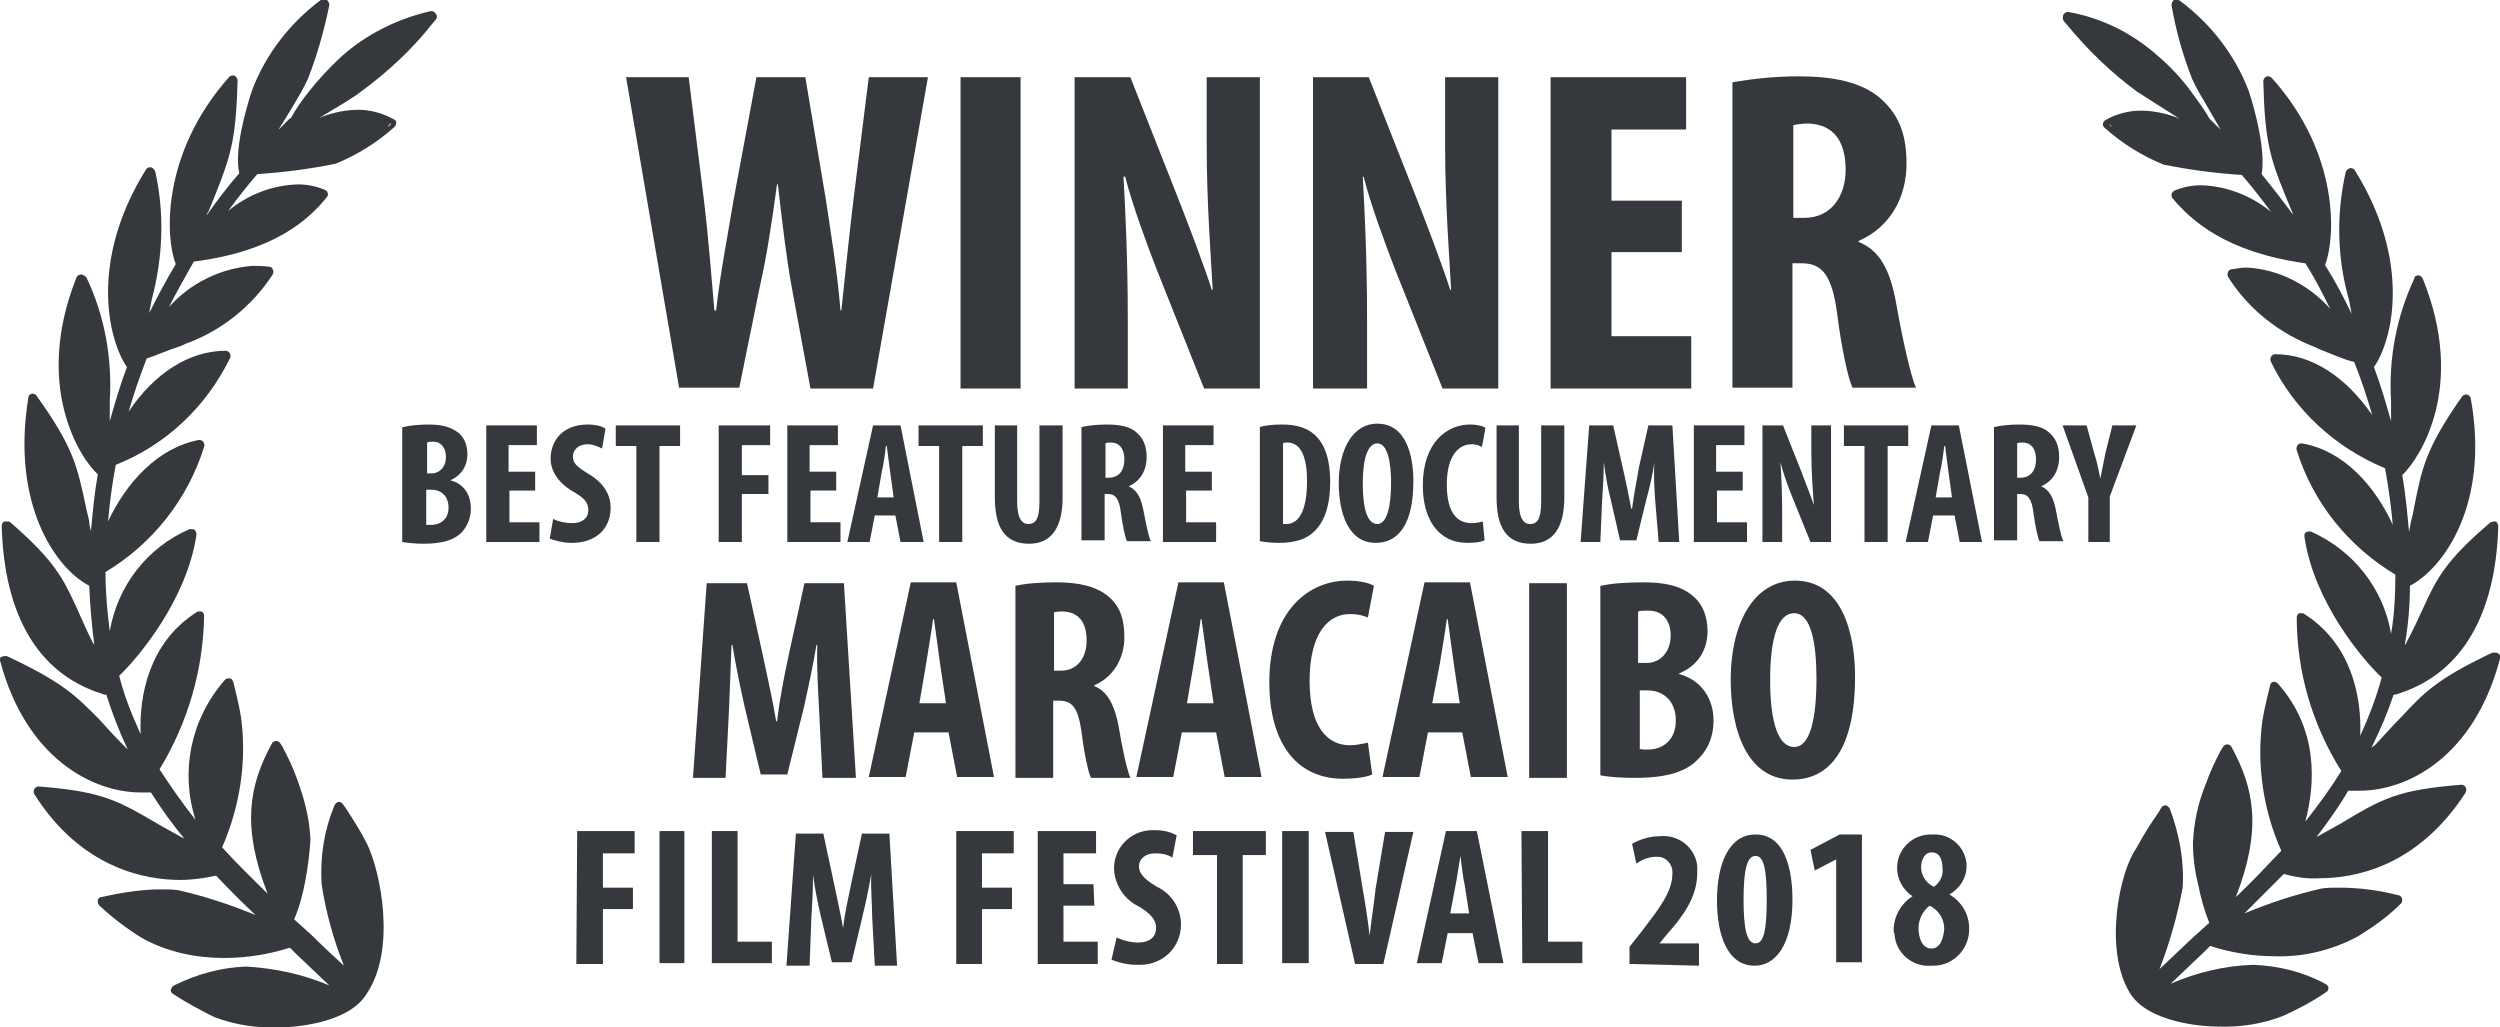 <?xml version="1.0" encoding="utf-8"?>
<!-- Generator: Adobe Illustrator 19.2.1, SVG Export Plug-In . SVG Version: 6.00 Build 0)  -->
<svg version="1.1" id="_x31_9cc555a-1b11-4ced-ac6b-aa1021c0168d"
	 xmlns="http://www.w3.org/2000/svg" xmlns:xlink="http://www.w3.org/1999/xlink" x="0px" y="0px" viewBox="0 0 291.5 119.8"
	 style="enable-background:new 0 0 291.5 119.8;" xml:space="preserve">
<style type="text/css">
	.st0{fill:#35383D;}
	.st1{enable-background:new    ;}
</style>
<title>Belize</title>
<g>
	<path class="st0" d="M42.8,98.4c-0.7-1.4-1.6-2.8-2.5-4.2L40,93.8c-0.1-0.2-0.3-0.3-0.5-0.3l0,0c-0.2,0-0.4,0.2-0.5,0.4
		c-1.2,2.9-1.7,6-1.5,9.2c0.5,3.3,1.4,6.5,2.6,9.5c-1.3-1.2-2.5-2.3-3.8-3.6l-2-1.8c0.6-1.4,1-2.9,1.3-4.5s0.5-3.2,0.6-4.8
		c-0.1-2.4-0.7-4.7-1.5-6.9c-0.5-1.4-1.1-2.7-1.8-4l-0.2-0.3c-0.1-0.2-0.3-0.3-0.5-0.3l0,0c-0.2,0-0.4,0.1-0.5,0.3
		c-2.6,4.8-3.6,9.5-0.5,17.5c-1.7-1.7-3.5-3.4-5.3-5.4c2.1-4.8,2.9-10.1,2.2-15.2c-0.3-1.8-0.7-3.2-0.9-4.1
		c-0.1-0.2-0.2-0.4-0.4-0.4h-0.2c-0.2,0-0.3,0.1-0.4,0.2c-4,4.6-5.2,10.7-3.4,16.3c-1.5-1.9-2.9-3.9-4.2-5.9
		c3.3-5.4,5.1-11.6,5.2-17.9c0-0.2-0.1-0.4-0.3-0.5c-0.1,0-0.2,0-0.3,0c-0.1,0-0.2,0-0.3,0.1c-5.5,3.5-6.7,9.7-6.5,14.2
		c-1-2.2-1.9-4.4-2.5-6.8c2.4-2.3,7.9-9,9-16.4c0-0.2,0-0.4-0.2-0.6c-0.1-0.1-0.2-0.1-0.4-0.1c-0.1,0-0.1,0-0.2,0
		c-4.9,2.1-8.4,6.6-9.3,11.9c-0.3-2.3-0.5-4.6-0.5-6.9c5.5-3.3,9.6-8.5,11.5-14.6c0.1-0.2,0-0.4-0.1-0.6c-0.1-0.1-0.3-0.2-0.4-0.2
		h-0.1c-4.8,0.9-8.5,5-10.6,9.5c0.2-2.3,0.5-4.5,0.9-6.6c5.8-2.3,10.5-6.7,13.3-12.4c0.1-0.2,0.1-0.4,0-0.6
		c-0.1-0.2-0.3-0.3-0.5-0.3l0,0c-4.2,0-8.3,2.6-11.3,7.1c0.6-2.1,1.3-4.1,2.1-6.2c1-0.3,2.5-1,4.1-1.5l0.4-0.2
		c4.2-1.5,7.8-4.4,10.2-8.1c0.1-0.2,0.1-0.4,0-0.6s-0.2-0.3-0.4-0.3C30.6,31,30,31,29.4,31c-3.7,0.3-7.2,2-9.7,4.8
		c0.9-1.8,1.9-3.5,2.9-5.3C32,29.3,36,25.6,38.1,23c0.1-0.1,0.2-0.3,0.1-0.5c0-0.2-0.2-0.3-0.4-0.4c-1-0.4-2-0.6-3.1-0.6
		c-3,0.1-5.8,1.2-8.1,3.1c1.1-1.5,2.2-2.9,3.4-4.3c3.1-0.2,6.1-0.6,9.1-1.2c2.5-1,4.9-2.5,6.9-4.3c0.1-0.1,0.2-0.3,0.2-0.5
		s-0.1-0.3-0.3-0.4c-1.3-0.7-2.7-1.1-4.1-1.1c-1.4,0-2.9,0.3-4.2,0.8l-0.4,0.2l0.6-0.4c1.5-0.9,3.4-2,4.4-2.8c3-2.2,5.8-4.8,8.1-7.7
		l0.5-0.6c0.2-0.2,0.2-0.5,0-0.7c-0.1-0.2-0.3-0.3-0.5-0.3h-0.1C46.3,2.2,42.7,4,39.8,6.6c-1.4,1.3-2.7,2.7-3.8,4.1
		c-0.8,1-1.5,2-2.1,3.1h-0.1c-0.2,0.2-0.4,0.4-0.6,0.6l-0.7,0.7l0.1-0.2c0.6-0.9,1.1-1.8,1.6-2.6c0.6-1,1.2-2,1.7-3.1
		c1.1-2.8,1.9-5.7,2.5-8.6c0-0.2-0.1-0.5-0.3-0.6s-0.5-0.1-0.7,0c-3.6,2.7-6.4,6.3-8,10.5c-0.8,2.4-2.1,7.1-1.5,9.7
		c-1.4,1.6-2.6,3.2-3.8,4.9c0-0.1,0.1-0.3,0.2-0.4c2.5-6.2,3.2-7.7,3.4-15.3c0-0.3-0.2-0.5-0.4-0.6c-0.1,0-0.1,0-0.2,0
		c-0.2,0-0.3,0.1-0.4,0.2c-8,9-7.4,18.9-6.2,21.8c-1.1,1.8-2.1,3.7-3.1,5.7c0.1-0.6,0.2-1.1,0.3-1.6c1.3-4.9,1.5-10,0.4-14.9
		c-0.1-0.2-0.2-0.4-0.5-0.5h-0.1c-0.2,0-0.4,0.1-0.5,0.3c-6.6,10.6-4.4,19.8-2.2,23c-0.8,2.1-1.4,4.2-2,6.3v-2.4
		c0.3-4.9-0.6-9.9-2.7-14.3C10,32.2,9.8,32.1,9.5,32l0,0c-0.2,0-0.5,0.1-0.6,0.4c-5,12.6,0.4,21,2.5,22.9c-0.4,2.3-0.6,4.5-0.8,6.7
		v-0.1c-0.1-0.4-0.2-0.7-0.2-1.1c-0.1-0.6-0.3-1.2-0.4-1.8c-1-4.6-1.4-6.8-5.7-12.8C4.2,46,4,45.9,3.8,45.9H3.7
		c-0.2,0.1-0.4,0.2-0.4,0.5c-2,12.3,3.1,19.8,7.1,21.9c0.1,2.3,0.3,4.6,0.6,6.9l-0.2-0.3C10,73.3,9.5,72.1,9,71
		c-1.6-3.5-2.6-5.6-7.8-10.1c-0.1-0.1-0.2-0.1-0.4-0.1c-0.1,0-0.2,0-0.3,0c-0.2,0.1-0.3,0.3-0.3,0.6c0.3,10.3,4.2,17,11.4,19.4
		l0.6,0.2h0.2c0.7,2.2,1.5,4.3,2.5,6.4L14.5,87c-1.2-1.2-2.1-2.2-2.9-3.1c-2.8-2.8-4.2-4.3-10.8-7.4c-0.1,0-0.2,0-0.2,0
		c-0.1,0-0.3,0-0.4,0.1C0,76.6,0,76.8,0,77c3,11.4,10.8,15.4,16.4,15.4c0.4,0,0.8,0,1.2,0c1.2,1.9,2.5,3.7,3.9,5.4l-2.7-1.5
		c-5.1-3-6.8-4-14.3-4.6l0,0c-0.2,0-0.4,0.1-0.5,0.3c-0.1,0.2-0.1,0.4,0,0.6c5.5,8.7,13,10,17,10c1.4,0,2.8-0.2,4.2-0.5
		c1.5,1.6,3.1,3.2,4.6,4.6c-2.9-1.2-5.9-2.2-9-2.9c-0.7-0.1-1.3-0.1-2-0.1c-2.4,0-4.7,0.4-7,0.9c-0.2,0-0.4,0.2-0.4,0.4
		c0,0.2,0,0.4,0.2,0.6c1.5,1.4,3.2,2.7,5,3.8c2.9,1.6,6.2,2.3,9.5,2.3c2.6,0,5.2-0.4,7.7-1.2l0.8,0.8l3.8,3.6
		c-3.1-1.3-6.3-2-9.7-2.2c-2.9,0.1-5.8,0.9-8.4,2.2c-0.2,0.1-0.3,0.3-0.4,0.5c0,0.2,0.1,0.4,0.3,0.5c1.5,1,3.2,1.9,4.8,2.7
		c2.4,0.9,5,1.3,7.5,1.2c1.6,0,8.2-0.4,10.3-4C46.2,110.7,44.4,101.7,42.8,98.4z M45.2,14.8c0.1-0.1,0.2-0.3,0.3-0.4h0.1
		C45.5,14.6,45.4,14.7,45.2,14.8L45.2,14.8z"/>
	<path class="st0" d="M248.3,115.7c2.1,3.6,8.7,4,10.3,4c2.6,0.1,5.1-0.3,7.5-1.2c1.8-0.8,3.5-1.7,5.1-2.8c0.2-0.1,0.3-0.3,0.3-0.5
		s-0.2-0.4-0.4-0.5c-2.6-1.4-5.5-2.1-8.4-2.2c-3.3,0.1-6.6,0.9-9.6,2.2c1.3-1.2,2.6-2.5,3.8-3.6l0.8-0.8c2.5,0.8,5,1.2,7.6,1.2
		c3.3,0.1,6.6-0.7,9.6-2.3c1.8-1.1,3.5-2.3,5-3.8c0.2-0.1,0.2-0.4,0.2-0.6c-0.1-0.2-0.2-0.4-0.4-0.4c-2.3-0.6-4.6-0.9-7-0.9
		c-0.7,0-1.3,0-2,0.1c-3.1,0.7-6.1,1.7-9,2.9c1.5-1.5,3.1-3.1,4.6-4.6c1.4,0.4,2.8,0.6,4.2,0.5c4,0,11.4-1.3,17-10
		c0.1-0.2,0.1-0.4,0-0.6s-0.3-0.3-0.5-0.3l0,0c-7.5,0.6-9.2,1.6-14.2,4.6l-2.7,1.5c1.3-1.7,2.6-3.5,3.7-5.4c0.4,0,0.8,0,1.3,0
		c5.7,0,13.4-4,16.4-15.4c0.1-0.2,0-0.5-0.2-0.6c-0.1-0.1-0.2-0.1-0.4-0.1c-0.1,0-0.2,0-0.3,0c-6.5,3.1-7.9,4.6-10.7,7.6
		c-0.8,0.8-1.7,1.8-2.9,3.1l-0.5,0.4c1-2,1.9-4.1,2.6-6.2h0.2l0.6-0.2c7.2-2.4,11.1-9.2,11.4-19.4c0-0.2-0.1-0.5-0.3-0.6
		c-0.1,0-0.2,0-0.2,0c-0.1,0-0.3,0.1-0.4,0.1c-5.3,4.5-6.3,6.6-7.9,10.1c-0.5,1.1-1.1,2.4-1.9,3.9c0,0.1-0.1,0.2-0.2,0.3
		c0.4-2.3,0.6-4.6,0.6-6.9c4-2.1,9.3-9.6,7.1-21.8c0-0.2-0.2-0.4-0.4-0.5h-0.1c-0.2,0-0.4,0.1-0.5,0.2c-4.2,6-4.7,8.3-5.6,12.9
		c-0.1,0.6-0.2,1.1-0.4,1.8l-0.2,1.1v0.1c-0.2-2.2-0.4-4.5-0.8-6.7c2.1-2,7.5-10.3,2.4-22.9c-0.1-0.2-0.3-0.4-0.5-0.4l0,0
		c-0.2,0-0.5,0.1-0.5,0.4c-2.1,4.5-3,9.4-2.7,14.3v2.3c-0.6-2.1-1.2-4.2-2-6.3c2.2-3.1,4.4-12.3-2.2-22.9c-0.1-0.2-0.3-0.3-0.5-0.3
		H274c-0.2,0.1-0.4,0.2-0.5,0.5c-1.1,4.9-1,10,0.4,14.9c0.1,0.5,0.2,1.1,0.3,1.6c-0.9-1.9-1.9-3.8-3.1-5.7c1.2-3,1.8-12.9-6.2-21.8
		c-0.1-0.1-0.3-0.2-0.4-0.2h-0.2c-0.2,0.1-0.4,0.3-0.4,0.6c0.2,7.5,0.8,9.1,3.4,15.3c0,0.1,0.1,0.3,0.2,0.4
		c-1.2-1.6-2.4-3.2-3.8-4.9c0.5-2.6-0.7-7.3-1.5-9.7c-1.6-4.2-4.4-7.8-8-10.5C254.1,0,254,0,253.8,0c-0.1,0-0.2,0-0.3,0
		c-0.2,0.1-0.3,0.4-0.3,0.6c0.5,2.9,1.3,5.8,2.4,8.6c0.5,1.1,1.1,2.1,1.7,3.1l1.5,2.6l0.1,0.2l-0.7-0.7l-0.6-0.6l0,0
		c-0.6-1.1-1.4-2.1-2.1-3.1c-1.1-1.5-2.4-2.9-3.8-4.1c-3-2.7-6.6-4.5-10.5-5.2h-0.1c-0.2,0-0.4,0.1-0.5,0.3s-0.1,0.5,0,0.7l0.5,0.6
		c2.4,2.9,5.1,5.5,8.1,7.7c1.1,0.7,2.8,1.8,4.4,2.8l0.6,0.4l-0.4-0.2c-1.3-0.5-2.8-0.8-4.2-0.8s-2.9,0.4-4.1,1.1
		c-0.3,0.2-0.4,0.5-0.2,0.8l0.1,0.1c2,1.8,4.4,3.3,6.9,4.3c3,0.6,6,1,9.1,1.2c1.2,1.4,2.3,2.8,3.4,4.3c-2.3-1.9-5.2-3-8.1-3.1
		c-1.1,0-2.1,0.2-3.1,0.6c-0.2,0.1-0.3,0.2-0.4,0.4c0,0.2,0,0.4,0.1,0.5c2.2,2.6,6.2,6.3,15.5,7.6c1.1,1.7,2,3.5,2.9,5.3
		c-2.5-2.8-6-4.6-9.7-4.8c-0.6,0-1.2,0.1-1.8,0.2c-0.2,0-0.4,0.2-0.4,0.3c-0.1,0.2-0.1,0.4,0,0.6c2.4,3.8,6,6.6,10.2,8.2l0.4,0.2
		c1.5,0.6,3.1,1.3,4.1,1.5c0.8,2,1.5,4.1,2.1,6.2c-3.1-4.5-7.1-7.1-11.3-7.1l0,0c-0.2,0-0.4,0.1-0.5,0.3s-0.1,0.4,0,0.6
		c2.7,5.6,7.5,10,13.3,12.4c0.4,2.2,0.7,4.4,0.9,6.6c-2.1-4.6-5.8-8.7-10.6-9.5h-0.1c-0.2,0-0.3,0.1-0.4,0.2
		c-0.1,0.2-0.2,0.4-0.1,0.6c1.9,6.1,6,11.2,11.5,14.5c0,2.3-0.1,4.6-0.5,6.9c-0.9-5.3-4.4-9.7-9.3-11.9c-0.3-0.1-0.7,0-0.8,0.3
		c0,0.1,0,0.2,0,0.3c1.1,7.5,6.6,14.1,9,16.4c-0.6,2.3-1.5,4.6-2.5,6.8c0.2-4.5-1-10.7-6.5-14.2c-0.1-0.1-0.2-0.1-0.3-0.1
		c-0.1,0-0.2,0-0.3,0c-0.2,0.1-0.3,0.3-0.3,0.5c0,6.3,1.8,12.5,5.2,17.9c-1.3,2.1-2.7,4-4.2,5.9c1.2-4.5,1.5-10.8-3.2-16.1
		c-0.1-0.1-0.3-0.2-0.4-0.2h-0.1c-0.2,0-0.4,0.2-0.4,0.4c-0.2,0.9-0.6,2.3-0.9,4.1c-0.7,5.2,0.1,10.5,2.2,15.2
		c-1.8,1.9-3.5,3.7-5.3,5.4c3.1-8,2.1-12.7-0.5-17.5c-0.1-0.2-0.3-0.3-0.5-0.3l0,0c-0.2,0-0.4,0.1-0.5,0.3l-0.2,0.3
		c-0.7,1.3-1.3,2.6-1.8,4c-0.9,2.2-1.4,4.5-1.5,6.9c0,1.6,0.2,3.2,0.6,4.8c0.3,1.5,0.7,3,1.3,4.5l-2,1.8l-3.8,3.6
		c1.2-3.1,2.1-6.3,2.7-9.5c0.2-3.1-0.4-6.3-1.5-9.2c-0.1-0.2-0.3-0.4-0.5-0.4l0,0c-0.2,0-0.4,0.1-0.5,0.3l-0.3,0.5
		c-0.9,1.3-1.8,2.7-2.6,4.2C247.1,101.7,245.3,110.7,248.3,115.7z M245.9,14.4L245.9,14.4l0.4,0.4C246.1,14.7,246,14.6,245.9,14.4z"
		/>
	<g>
		<g>
			<path class="st0" d="M67.3,96.9H74v2.6h-3.7v4h3.5v2.5h-3.5v6.4h-3.1L67.3,96.9z"/>
			<path class="st0" d="M79.8,96.9v15.4h-2.9V96.9H79.8z"/>
			<path class="st0" d="M83,96.9h3v12.9h4v2.5h-7V96.9z"/>
			<path class="st0" d="M101.7,107c0-1.5-0.2-3.5-0.1-5.1l0,0c-0.3,1.7-0.7,3.6-1,4.8l-1.3,5.5H97l-1.3-5.4
				c-0.3-1.3-0.7-3.2-0.9-4.8l0,0c0,1.7-0.1,3.6-0.2,5.2l-0.2,5.4h-2.7l1.1-15.4H96l1.2,5.6c0.4,1.9,0.8,3.7,1.1,5.4l0,0
				c0.2-1.7,0.6-3.5,1-5.4l1.2-5.6h3.2l0.9,15.4H102L101.7,107z"/>
			<path class="st0" d="M111.5,96.9h6.7v2.6h-3.7v4h3.5v2.5h-3.5v6.4h-3V96.9z"/>
			<path class="st0" d="M127.6,105.6H124v4.2h4v2.6h-7V96.9h6.8v2.6H124v3.6h3.5L127.6,105.6L127.6,105.6z"/>
			<path class="st0" d="M130.2,109.3c0.8,0.4,1.7,0.6,2.5,0.6c1.4,0,2.1-0.7,2.1-1.7s-0.7-1.7-2-2.5c-1.7-0.8-2.8-2.5-2.9-4.3
				c-0.1-2.4,1.8-4.5,4.3-4.6c0.2,0,0.4,0,0.6,0c0.8,0,1.7,0.2,2.4,0.6l-0.5,2.6c-0.6-0.4-1.3-0.5-2-0.5c-1.3,0-1.9,0.8-1.9,1.5
				s0.4,1.4,2.1,2.4c1.7,0.8,2.8,2.5,2.8,4.4c0,2.6-2,4.6-4.6,4.7c-0.2,0-0.3,0-0.5,0c-1,0-2-0.2-3-0.6L130.2,109.3z"/>
			<path class="st0" d="M141.8,99.7h-2.7v-2.8h8.5v2.8h-2.7v12.7h-3V99.7H141.8z"/>
			<path class="st0" d="M152.6,96.9v15.4h-3.1V96.9H152.6z"/>
			<path class="st0" d="M158,112.4L154.5,97h3.3l1.1,6.7c0.3,1.7,0.6,3.6,0.8,5.4l0,0c0.2-1.8,0.5-3.7,0.7-5.5l1.1-6.6h3.3
				l-3.5,15.4H158z"/>
			<path class="st0" d="M168.8,108.8l-0.7,3.5h-2.9l3.4-15.4h3.6l3.1,15.4h-2.9l-0.7-3.5H168.8z M171.3,106.5l-0.5-3.2
				c-0.2-0.9-0.4-2.5-0.5-3.5l0,0c-0.2,1-0.4,2.6-0.6,3.5l-0.6,3.2H171.3z"/>
			<path class="st0" d="M177.4,96.9h3.1v12.9h4v2.5h-7L177.4,96.9z"/>
			<path class="st0" d="M190,112.4v-2l1.5-1.9c1.9-2.5,3.5-4.5,3.5-6.6c0.1-1-0.6-1.9-1.6-2c-0.1,0-0.2,0-0.3,0
				c-0.8,0-1.6,0.3-2.3,0.8l-0.5-2.3c1-0.6,2.2-0.9,3.3-0.9c2.2-0.2,4.1,1.4,4.3,3.5c0,0.3,0,0.5,0,0.8c0,2.8-1.7,5.1-3.5,7.1
				l-0.9,1.1l0,0h4.6v2.6L190,112.4z"/>
			<path class="st0" d="M209,104.9c0,5.3-2,7.7-4.4,7.7c-3.3,0-4.4-3.8-4.4-7.6c0-4.3,1.4-7.7,4.5-7.7
				C208.1,97.3,209,101.3,209,104.9z M203.3,104.9c0,3.5,0.4,5.1,1.4,5.1s1.3-1.7,1.3-5.1s-0.3-5.1-1.3-5.1S203.3,101.4,203.3,104.9
				z"/>
			<path class="st0" d="M214.1,100.2L214.1,100.2l-2.5,1.3l-0.5-2.4l3.4-1.8h2.6v14.9h-3V100.2z"/>
			<path class="st0" d="M220.8,108.5c0-1.6,0.8-3.1,2.2-4l0,0c-1.1-0.7-1.8-2-1.8-3.3c0-2.2,1.8-3.9,3.9-3.9c0.1,0,0.2,0,0.3,0
				c2-0.1,3.7,1.4,3.9,3.4c0,0.1,0,0.2,0,0.3c0,1.4-0.8,2.6-2,3.3l0,0c1.4,0.8,2.3,2.3,2.3,3.9c0.1,2.3-1.7,4.3-4,4.4
				c-0.1,0-0.3,0-0.4,0c-2.2,0.2-4.2-1.5-4.3-3.7C220.8,108.7,220.8,108.6,220.8,108.5z M226.7,108.3c0-1.2-0.7-2.2-1.7-2.7
				c-0.8,0.6-1.3,1.6-1.3,2.6c0,1.3,0.5,2.4,1.5,2.4S226.6,109.5,226.7,108.3L226.7,108.3z M224,101.1c0,1,0.6,1.9,1.5,2.3
				c0.7-0.5,1.1-1.3,1-2.1c0-1-0.3-1.9-1.2-1.9C224.5,99.3,224,100.2,224,101.1z"/>
		</g>
		<g>
			<g class="st1">
				<path class="st0" d="M95.5,82.7c-0.1-2.2-0.3-5.1-0.2-7.5h-0.1c-0.4,2.4-1,5.2-1.4,7l-2,8.1h-3.1l-1.9-8c-0.4-1.8-1-4.6-1.4-7.1
					h-0.1c-0.1,2.5-0.2,5.3-0.3,7.6l-0.4,7.9h-3.8L82.4,68h4.7l1.8,8.2c0.6,2.9,1.2,5.4,1.6,7.9h0.1c0.3-2.5,0.8-5.1,1.4-7.9
					l1.8-8.2h4.6l1.4,22.7h-3.9L95.5,82.7z"/>
				<path class="st0" d="M106.6,85.4l-1,5.2h-4.3l4.9-22.7h5.3l4.4,22.7h-4.3l-1-5.2H106.6z M110.3,82l-0.7-4.7
					c-0.2-1.4-0.5-3.7-0.7-5.1h-0.1c-0.2,1.5-0.6,3.8-0.8,5.1l-0.8,4.7H110.3z"/>
				<path class="st0" d="M118.4,68.3c1.4-0.3,3.1-0.4,4.8-0.4c2.4,0,4.6,0.4,6.1,1.7c1.4,1.2,1.8,2.8,1.8,4.7c0,2.4-1.2,4.6-3.5,5.6
					V80c1.5,0.6,2.3,2.1,2.8,4.5c0.4,2.5,1,5.3,1.4,6.2h-4.6c-0.3-0.6-0.8-2.9-1.1-5.4c-0.4-2.8-1.1-3.6-2.6-3.6h-0.7v9h-4.4V68.3z
					 M122.9,78.2h0.8c1.9,0,3-1.5,3-3.5c0-2-0.8-3.3-2.7-3.4c-0.4,0-0.8,0-1.1,0.1V78.2z"/>
				<path class="st0" d="M137.8,85.4l-1,5.2h-4.3l4.9-22.7h5.3l4.4,22.7h-4.3l-1-5.2H137.8z M141.5,82l-0.7-4.7
					c-0.2-1.4-0.5-3.7-0.7-5.1h-0.1c-0.2,1.5-0.6,3.8-0.8,5.1l-0.8,4.7H141.5z"/>
				<path class="st0" d="M160,90.3c-0.6,0.3-1.9,0.5-3.4,0.5c-5.8,0-8.6-4.7-8.6-11.2c0-8.5,4.7-11.9,9.1-11.9
					c1.5,0,2.6,0.3,3.1,0.6l-0.7,3.7c-0.5-0.2-1.1-0.4-2.1-0.4c-2.5,0-4.7,2.2-4.7,7.8c0,5.4,2.1,7.5,4.7,7.5c0.7,0,1.6-0.2,2.1-0.3
					L160,90.3z"/>
				<path class="st0" d="M166.5,85.4l-1,5.2h-4.3l4.9-22.7h5.3l4.4,22.7h-4.3l-1-5.2H166.5z M170.2,82l-0.7-4.7
					c-0.2-1.4-0.5-3.7-0.7-5.1h-0.1c-0.2,1.5-0.6,3.8-0.8,5.1L167,82H170.2z"/>
				<path class="st0" d="M182.7,68v22.7h-4.4V68H182.7z"/>
				<path class="st0" d="M186.7,68.3c1.3-0.3,3.1-0.4,5-0.4c2.1,0,4.2,0.3,5.7,1.6c1.2,1,1.7,2.5,1.7,4.1c0,2-1,4-3.3,4.9v0.1
					c2.6,0.7,4,2.9,4,5.4c0,1.8-0.6,3.3-1.7,4.4c-1.3,1.5-3.6,2.3-7.4,2.3c-1.7,0-3.1-0.1-4.1-0.3V68.3z M191.1,77.3h0.9
					c1.6,0,2.8-1.3,2.8-3.2c0-1.6-0.8-2.9-2.6-2.9c-0.5,0-0.9,0-1.2,0.1V77.3z M191.1,87.3c0.3,0.1,0.6,0.1,1,0.1
					c1.8,0,3.3-1.1,3.3-3.4s-1.5-3.5-3.3-3.5h-0.9V87.3z"/>
				<path class="st0" d="M216.3,78.9c0,8.5-3,12-7.3,12c-5.1,0-7.2-5.4-7.2-11.7c0-6.2,2.5-11.5,7.5-11.5
					C214.7,67.7,216.3,73.7,216.3,78.9z M206.4,79.3c0,5.1,1,7.8,2.8,7.8c1.9,0,2.6-3.4,2.6-8c0-4-0.6-7.6-2.6-7.6
					C207.3,71.5,206.4,74.4,206.4,79.3z"/>
			</g>
		</g>
		<g class="st1">
			<path class="st0" d="M79.2,45.3L73,9h7.3l1.8,14.5c0.5,4.1,0.8,8.3,1.2,12.7h0.2c0.5-4.5,1.3-8.4,2-12.7L88.2,9h5.7l2.4,14.3
				c0.6,4.1,1.3,8.1,1.7,12.9h0.1c0.5-4.7,0.9-8.6,1.4-12.8L101.3,9h6.9l-6.4,36.3h-7.3l-2.2-11.9c-0.6-3.3-1.1-7.5-1.6-11.9h-0.1
				c-0.6,4.4-1.2,8.4-2,11.9l-2.4,11.8H79.2z"/>
			<path class="st0" d="M119,9v36.3h-7V9H119z"/>
			<path class="st0" d="M125.3,45.3V9h6.5l5.6,14.2c1.1,2.8,2.9,7.5,3.9,10.6h0.1c-0.2-3.8-0.7-10.1-0.7-16.8V9h6.2v36.3h-6.5
				l-5.5-13.8c-1.2-3.1-2.9-7.7-3.7-10.9H131c0.2,3.7,0.5,9.3,0.5,16.6v8.1H125.3z"/>
			<path class="st0" d="M153.1,45.3V9h6.5l5.6,14.2c1.1,2.8,2.9,7.5,3.9,10.6h0.1c-0.2-3.8-0.7-10.1-0.7-16.8V9h6.2v36.3h-6.5
				l-5.5-13.8c-1.2-3.1-2.9-7.7-3.7-10.9h-0.1c0.2,3.7,0.5,9.3,0.5,16.6v8.1H153.1z"/>
			<path class="st0" d="M196.1,29.4h-8.2v9.8h9.3v6.1h-16.4V9h15.8v6.1h-8.7v8.3h8.2V29.4z"/>
			<path class="st0" d="M202,9.6c2.2-0.4,5-0.7,7.7-0.7c3.9,0,7.4,0.6,9.7,2.7c2.2,2,2.9,4.4,2.9,7.5c0,3.9-1.9,7.4-5.6,9v0.1
				c2.5,1,3.7,3.3,4.4,7.2c0.7,4,1.7,8.5,2.3,9.8h-7.4c-0.5-1-1.3-4.7-1.8-8.7c-0.6-4.5-1.8-5.8-4.1-5.8h-1.1v14.5h-7V9.6z
				 M209.1,25.4h1.3c3.1,0,4.8-2.5,4.8-5.6c0-3.1-1.2-5.3-4.4-5.4c-0.6,0-1.3,0.1-1.7,0.2V25.4z"/>
		</g>
		<g class="st1">
			<path class="st0" d="M47,49.8c0.8-0.2,1.9-0.3,3-0.3c1.3,0,2.5,0.2,3.5,1c0.7,0.6,1,1.5,1,2.5c0,1.2-0.6,2.4-2,3V56
				c1.6,0.4,2.4,1.7,2.4,3.3c0,1.1-0.4,2-1,2.7c-0.8,0.9-2.2,1.4-4.5,1.4c-1,0-1.9-0.1-2.5-0.2V49.8z M49.7,55.2h0.6
				c1,0,1.7-0.8,1.7-1.9c0-1-0.5-1.8-1.5-1.8c-0.3,0-0.5,0-0.7,0.1V55.2z M49.7,61.2c0.2,0,0.4,0,0.6,0c1.1,0,2-0.7,2-2
				c0-1.4-0.9-2.1-2-2.1h-0.6V61.2z"/>
			<path class="st0" d="M62.5,57.2h-3.1v3.7h3.5v2.3h-6.2V49.6h5.9v2.3h-3.3V55h3.1V57.2z"/>
			<path class="st0" d="M64.5,60.5C65,60.8,66,61,66.7,61c1.2,0,1.9-0.6,1.9-1.5c0-1-0.6-1.5-1.8-2.2c-1.9-1.1-2.6-2.6-2.6-3.8
				c0-2.2,1.5-4,4.3-4c0.9,0,1.8,0.2,2.1,0.5l-0.4,2.3c-0.4-0.2-1-0.5-1.7-0.5c-1.1,0-1.7,0.7-1.7,1.4c0,0.8,0.4,1.2,1.9,2.1
				c1.8,1.1,2.5,2.5,2.5,3.9c0,2.5-1.8,4.1-4.5,4.1c-1.1,0-2.1-0.3-2.6-0.5L64.5,60.5z"/>
			<path class="st0" d="M74.2,52h-2.4v-2.4h7.5V52h-2.4v11.2h-2.7V52z"/>
			<path class="st0" d="M83.9,49.6h5.9v2.3h-3.3v3.5h3.1v2.2h-3.1v5.6h-2.7V49.6z"/>
			<path class="st0" d="M97.6,57.2h-3.1v3.7H98v2.3h-6.2V49.6h5.9v2.3h-3.3V55h3.1V57.2z"/>
			<path class="st0" d="M102,60.1l-0.6,3.1h-2.6l3-13.6h3.2l2.7,13.6H105l-0.6-3.1H102z M104.2,58l-0.4-2.9
				c-0.1-0.8-0.3-2.2-0.4-3.1h-0.1c-0.1,0.9-0.3,2.3-0.5,3.1l-0.5,2.9H104.2z"/>
			<path class="st0" d="M109.5,52h-2.4v-2.4h7.5V52h-2.4v11.2h-2.7V52z"/>
			<path class="st0" d="M118.6,49.6v8.9c0,2,0.6,2.6,1.3,2.6c0.8,0,1.3-0.5,1.3-2.6v-8.9h2.7V58c0,3.5-1.3,5.4-3.9,5.4
				c-2.9,0-4-2-4-5.4v-8.4H118.6z"/>
			<path class="st0" d="M126.1,49.8c0.8-0.2,1.9-0.3,2.9-0.3c1.5,0,2.8,0.2,3.6,1c0.8,0.7,1.1,1.7,1.1,2.8c0,1.5-0.7,2.8-2.1,3.4v0
				c0.9,0.4,1.4,1.2,1.7,2.7c0.3,1.5,0.6,3.2,0.9,3.7h-2.8c-0.2-0.4-0.5-1.8-0.7-3.3c-0.2-1.7-0.7-2.2-1.5-2.2h-0.4v5.4h-2.7V49.8z
				 M128.8,55.7h0.5c1.2,0,1.8-0.9,1.8-2.1c0-1.2-0.5-2-1.6-2c-0.2,0-0.5,0-0.6,0.1V55.7z"/>
			<path class="st0" d="M141.4,57.2h-3.1v3.7h3.5v2.3h-6.2V49.6h5.9v2.3h-3.3V55h3.1V57.2z"/>
			<path class="st0" d="M146.8,49.8c0.7-0.2,1.6-0.3,2.7-0.3c1.7,0,2.9,0.4,3.8,1.2c1.2,1.1,1.8,2.9,1.8,5.5c0,2.8-0.7,4.7-1.9,5.8
				c-0.9,0.9-2.3,1.3-4.1,1.3c-0.8,0-1.7-0.1-2.2-0.2V49.8z M149.5,61.1c0.1,0,0.3,0,0.5,0c1.3,0,2.4-1.3,2.4-5
				c0-2.8-0.7-4.5-2.3-4.5c-0.2,0-0.4,0-0.5,0.1V61.1z"/>
			<path class="st0" d="M164.8,56.1c0,5.1-1.8,7.2-4.4,7.2c-3.1,0-4.3-3.3-4.3-7c0-3.7,1.5-6.9,4.5-6.9
				C163.9,49.4,164.8,53,164.8,56.1z M158.9,56.4c0,3.1,0.6,4.7,1.7,4.7c1.1,0,1.6-2,1.6-4.8c0-2.4-0.4-4.6-1.6-4.6
				C159.5,51.7,158.9,53.4,158.9,56.4z"/>
			<path class="st0" d="M173.1,63c-0.4,0.2-1.1,0.3-2,0.3c-3.5,0-5.2-2.9-5.2-6.7c0-5.1,2.9-7.1,5.5-7.1c0.9,0,1.6,0.2,1.8,0.4
				l-0.4,2.2c-0.3-0.1-0.6-0.3-1.2-0.3c-1.5,0-2.9,1.3-2.9,4.7c0,3.3,1.2,4.5,2.9,4.5c0.4,0,1-0.1,1.3-0.2L173.1,63z"/>
			<path class="st0" d="M177.1,49.6v8.9c0,2,0.6,2.6,1.3,2.6c0.8,0,1.3-0.5,1.3-2.6v-8.9h2.7V58c0,3.5-1.3,5.4-3.9,5.4
				c-2.9,0-4-2-4-5.4v-8.4H177.1z"/>
			<path class="st0" d="M193,58.4c-0.1-1.3-0.2-3.1-0.1-4.5h0c-0.2,1.5-0.6,3.1-0.9,4.2l-1.2,4.9h-1.9l-1.1-4.8
				c-0.3-1.1-0.6-2.8-0.8-4.3h0c0,1.5-0.1,3.2-0.2,4.6l-0.2,4.7h-2.3l1-13.6h2.8l1.1,4.9c0.4,1.7,0.7,3.2,1,4.8h0.1
				c0.2-1.5,0.5-3.1,0.8-4.8l1.1-4.9h2.8l0.8,13.6h-2.4L193,58.4z"/>
			<path class="st0" d="M203.3,57.2h-3.1v3.7h3.5v2.3h-6.2V49.6h5.9v2.3h-3.3V55h3.1V57.2z"/>
			<path class="st0" d="M205.5,63.2V49.6h2.4l2.1,5.3c0.4,1.1,1.1,2.8,1.5,4h0c-0.1-1.4-0.3-3.8-0.3-6.3v-3h2.3v13.6h-2.4l-2.1-5.2
				c-0.5-1.2-1.1-2.9-1.4-4.1h0c0.1,1.4,0.2,3.5,0.2,6.2v3.1H205.5z"/>
			<path class="st0" d="M217.4,52H215v-2.4h7.5V52h-2.4v11.2h-2.7V52z"/>
			<path class="st0" d="M225.4,60.1l-0.6,3.1h-2.6l3-13.6h3.2l2.7,13.6h-2.6l-0.6-3.1H225.4z M227.6,58l-0.4-2.9
				c-0.1-0.8-0.3-2.2-0.4-3.1h-0.1c-0.1,0.9-0.3,2.3-0.5,3.1l-0.5,2.9H227.6z"/>
			<path class="st0" d="M232.5,49.8c0.8-0.2,1.9-0.3,2.9-0.3c1.5,0,2.8,0.2,3.6,1c0.8,0.7,1.1,1.7,1.1,2.8c0,1.5-0.7,2.8-2.1,3.4v0
				c0.9,0.4,1.4,1.2,1.7,2.7c0.3,1.5,0.6,3.2,0.9,3.7h-2.8c-0.2-0.4-0.5-1.8-0.7-3.3c-0.2-1.7-0.7-2.2-1.5-2.2h-0.4v5.4h-2.7V49.8z
				 M235.1,55.7h0.5c1.2,0,1.8-0.9,1.8-2.1c0-1.2-0.5-2-1.6-2c-0.2,0-0.5,0-0.6,0.1V55.7z"/>
			<path class="st0" d="M243.5,63.2V58l-3-8.4h2.8l0.9,3.3c0.3,0.9,0.5,1.9,0.7,2.9h0c0.2-1,0.4-2,0.6-3l0.8-3.2h2.8l-3.1,8.3v5.3
				H243.5z"/>
		</g>
	</g>
</g>
</svg>
